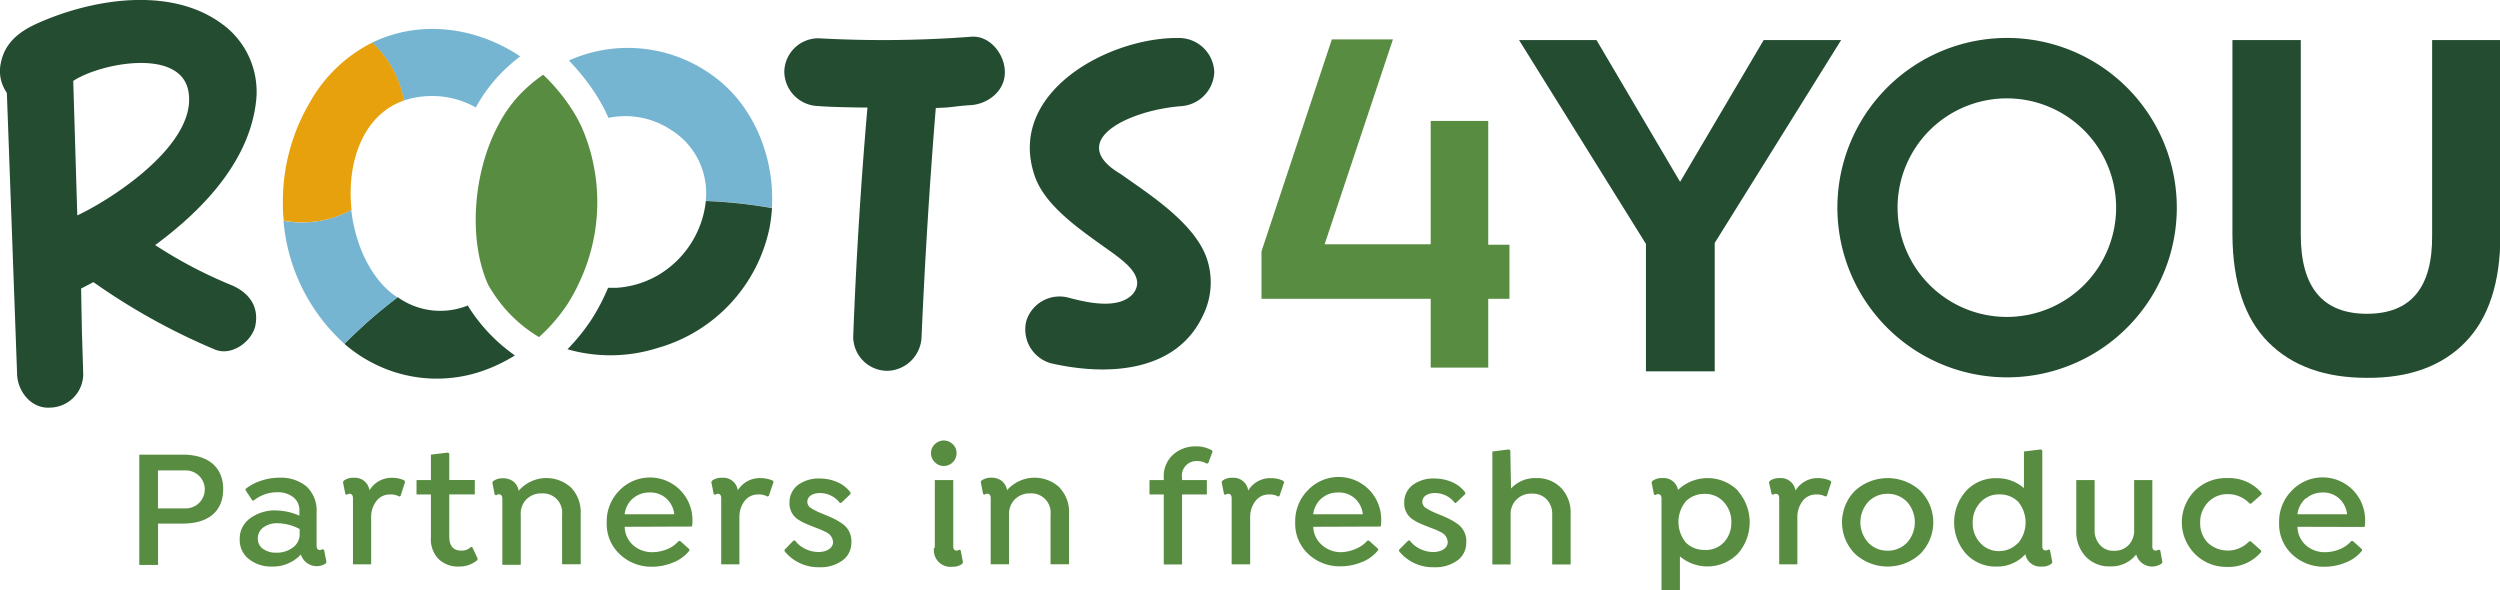 <svg xmlns="http://www.w3.org/2000/svg" viewBox="0 0 302.44 71.38"><defs><style>.cls-1{fill:#234c31;}.cls-2{fill:#588c40;}.cls-3{fill:#75b5d1;}.cls-4{fill:#e6a10c;}</style></defs><g id="Laag_2" data-name="Laag 2"><g id="Laag_1-2" data-name="Laag 1"><path class="cls-1" d="M9.91,40.16l.16,5.15a4.08,4.08,0,0,1-4,4c-2.26.17-3.92-1.93-4-4L.83,11.23A4.54,4.54,0,0,1,.11,7.58c.5-2.49,2.33-3.82,4.43-4.76,6.69-3,16.71-4.7,23,.61A10.14,10.14,0,0,1,31,12.06c-.72,7.19-6.15,13.11-12.23,17.59a54.84,54.84,0,0,0,9.29,4.87c2.05.89,3.32,2.55,2.82,4.93-.44,1.88-2.87,3.7-4.92,2.82a77.67,77.67,0,0,1-14.66-8.14l-1.49.78ZM22.74,10.79c-1.22-5-10.73-3.1-13.88-1l.49,16.27C13.61,24.07,24.23,17.21,22.74,10.79Z"/><path class="cls-1" d="M94.88,8.7A4.13,4.13,0,0,1,99,4.63a141.44,141.44,0,0,0,18.42-.18c2.3-.23,4.08,2.07,4.14,4.14.11,2.35-2,4-4.14,4.13s-2,.29-4.21.34c-.75,9.19-1.32,18.43-1.72,27.61a4.25,4.25,0,0,1-4.14,4.19,4.13,4.13,0,0,1-4.13-4.19c.35-9.24.92-18.42,1.72-27.66-1.2,0-4.68-.06-5.94-.18A4.22,4.22,0,0,1,94.88,8.7Z"/><path class="cls-1" d="M124.16,38.83A4.2,4.2,0,0,1,129.22,36c2.16.57,6.08,1.53,7.85-.46,1.48-1.87-.68-3.58-2-4.6-3.47-2.56-8.53-5.64-9.9-9.67-3.47-10.19,9.22-16.9,17.64-16.67a4.28,4.28,0,0,1,4.09,4.15,4.31,4.31,0,0,1-4.09,4.1c-6.37.51-14,4.26-7.17,8.24,3,2.17,8.7,5.69,10.29,10a9,9,0,0,1-.39,7.05c-3.13,6.77-11.27,7.45-18.43,5.8A4.25,4.25,0,0,1,124.16,38.83Z"/><path class="cls-1" d="M213.36,4.85h9.37L207.44,29.39V44.92h-8.32V29.51L183.77,4.85h9.37L203.25,22Z"/><path class="cls-1" d="M270.07,28.4V4.85h8.27V28.4q0,9.56,8,9.56t7.89-9.56V4.85h8.26V28.4q0,8.64-4.25,13t-11.9,4.31q-7.65,0-11.93-4.31T270.07,28.4Z"/><path class="cls-1" d="M242.82,4.59a20.53,20.53,0,1,0,20.52,20.53A20.53,20.53,0,0,0,242.82,4.59Zm0,33.75A13.22,13.22,0,1,1,256,25.12,13.22,13.22,0,0,1,242.82,38.34Z"/><polygon class="cls-2" points="182.61 29.61 180.04 29.61 180.04 14.63 173.08 14.63 173.08 29.55 160.25 29.55 168.51 4.77 161.12 4.77 152.61 30.41 152.61 36.15 173.08 36.15 173.08 44.47 180.04 44.47 180.04 36.15 182.61 36.15 182.61 29.61"/><path class="cls-2" d="M70.1,34.12a22,22,0,0,1-1.44,2.66,21.11,21.11,0,0,1-3.45,4,16.92,16.92,0,0,1-5.71-5.6c-.15-.23-.29-.46-.43-.7-2.4-5.26-1.94-13.5,1.26-19.44a16,16,0,0,1,2.86-3.91,18.64,18.64,0,0,1,2.52-2.09,22.59,22.59,0,0,1,3.56,4.32,17.71,17.71,0,0,1,1.21,2.27A22.76,22.76,0,0,1,70.1,34.12Z"/><path class="cls-1" d="M41.67,41.6a17.12,17.12,0,0,0,3.45,2.33,16.85,16.85,0,0,0,13.38.9A19.54,19.54,0,0,0,62.29,43a20.63,20.63,0,0,1-5.68-6l0-.05a8.87,8.87,0,0,1-8.5-1A59.09,59.09,0,0,0,41.67,41.6Z"/><path class="cls-3" d="M86.27,9.18A17.43,17.43,0,0,0,68.82,7.32a26.62,26.62,0,0,1,3.34,4.22,21.21,21.21,0,0,1,1.45,2.72v0a10,10,0,0,1,7.53,1.43,9,9,0,0,1,4.24,8.61,58.44,58.44,0,0,1,8,.86C93.75,19.17,91.23,12.74,86.27,9.18Z"/><path class="cls-1" d="M85.39,24.32a11.87,11.87,0,0,1-5.83,9,11.51,11.51,0,0,1-5,1.5c-.35,0-.68,0-1,0-.1.24-.2.48-.31.71a24,24,0,0,1-1.66,3.07,23.74,23.74,0,0,1-2.94,3.65,18.82,18.82,0,0,0,10.89-.15A19.13,19.13,0,0,0,93.11,27.49a19.69,19.69,0,0,0,.28-2.31A58.44,58.44,0,0,0,85.39,24.32Z"/><path class="cls-3" d="M47.49,35.56c-2.8-2.17-4.53-6.11-5-10.17a12.48,12.48,0,0,1-6,1.52,12.14,12.14,0,0,1-2.19-.2A22.56,22.56,0,0,0,41.67,41.6,59.11,59.11,0,0,1,48.09,36Z"/><path class="cls-3" d="M45,5.17a12.44,12.44,0,0,1,3.84,7,10.1,10.1,0,0,1,2.56-.52A10.76,10.76,0,0,1,57.56,13a19.17,19.17,0,0,1,3.22-4.31,22.14,22.14,0,0,1,2.15-1.87C57.44,3.16,50.67,2.4,45,5.17Z"/><path class="cls-4" d="M48.86,12.16a12.44,12.44,0,0,0-3.84-7,17.81,17.81,0,0,0-7.56,7.27,23.57,23.57,0,0,0-3.24,11.88c0,.79,0,1.59.12,2.39a12.14,12.14,0,0,0,2.19.2,12.48,12.48,0,0,0,6-1.52C41.92,19.78,43.82,13.93,48.86,12.16Z"/><path class="cls-2" d="M22.09,55C25.23,55,27,56.55,27,59.18s-1.74,4.16-4.88,4.16h-3v5H16.85V55Zm.23,6.5a2.3,2.3,0,1,0,0-4.59H19.11v4.59Z"/><path class="cls-2" d="M39.21,66.55,39.5,68l-.1.17a2,2,0,0,1-3-1.09A4.61,4.61,0,0,1,33,68.54a4.4,4.4,0,0,1-2.9-.91A2.91,2.91,0,0,1,29,65.25a3,3,0,0,1,1.2-2.5,5,5,0,0,1,3.17-1,7.48,7.48,0,0,1,2.85.63v-.67a1.94,1.94,0,0,0-.74-1.56,3,3,0,0,0-1.91-.6,4.52,4.52,0,0,0-2.88,1h-.16l-.82-1.24v-.16a5.86,5.86,0,0,1,1.89-1,6.77,6.77,0,0,1,2.18-.36,4.85,4.85,0,0,1,3.3,1.06,4,4,0,0,1,1.22,3.16v4c0,.35.14.53.41.53a.56.56,0,0,0,.33-.12Zm-3.87-.25a2,2,0,0,0,.91-1.5l0-.25V64a5.85,5.85,0,0,0-2.63-.7,2.82,2.82,0,0,0-1.77.51,1.65,1.65,0,0,0-.66,1.36,1.47,1.47,0,0,0,.61,1.22,2.66,2.66,0,0,0,1.64.47A3.2,3.2,0,0,0,35.34,66.3Z"/><path class="cls-2" d="M49,58.31,48.46,60l-.15.07a2.14,2.14,0,0,0-1.14-.25,2,2,0,0,0-1.64.8,3.17,3.17,0,0,0-.63,2v5.65H42.7v-8c0-.35-.14-.53-.43-.53a.45.45,0,0,0-.31.12l-.18-.08-.29-1.47.11-.17a1.88,1.88,0,0,1,1.18-.34,1.78,1.78,0,0,1,1.92,1.51,3.12,3.12,0,0,1,2.71-1.51,3.42,3.42,0,0,1,1.51.32Z"/><path class="cls-2" d="M57.15,66.22l.64,1.37-.06.19a3.45,3.45,0,0,1-2.24.76,3.34,3.34,0,0,1-2.43-.91A3.41,3.41,0,0,1,52.13,65V59.82H50.39V58.08h1.74V55l2.06-.25.16.12v3.2h3.09v1.74H54.35V64.9c0,1.14.48,1.71,1.45,1.71A1.57,1.57,0,0,0,57,66.14Z"/><path class="cls-2" d="M69.1,59a4.29,4.29,0,0,1,1.15,3.12v6.14H68v-6a2.32,2.32,0,0,0-2.44-2.57,2.51,2.51,0,0,0-1.86.7A2.48,2.48,0,0,0,63,62.33v6H60.77v-8c0-.35-.14-.53-.43-.53a.45.45,0,0,0-.31.12l-.18-.08-.29-1.47.11-.17a1.91,1.91,0,0,1,1.19-.34,2,2,0,0,1,1.23.38,1.82,1.82,0,0,1,.66,1.13A4.43,4.43,0,0,1,69.1,59Z"/><path class="cls-2" d="M75.57,63.73A3.06,3.06,0,0,0,76.65,66a3.42,3.42,0,0,0,2.27.8,4.68,4.68,0,0,0,1.76-.35,3.57,3.57,0,0,0,1.42-1h.19l1.11,1v.16a4.65,4.65,0,0,1-2,1.45,6.64,6.64,0,0,1-2.54.5A5.52,5.52,0,0,1,75,67.07a5,5,0,0,1-1.6-3.86,5.28,5.28,0,0,1,1.5-3.84A5.14,5.14,0,0,1,83.77,63a3.31,3.31,0,0,1-.06.7Zm1-3.44a3,3,0,0,0-1,1.92h6a3,3,0,0,0-.82-1.77,2.84,2.84,0,0,0-2.16-.86A3,3,0,0,0,76.58,60.29Z"/><path class="cls-2" d="M93.58,58.31,93,60l-.15.07a2.1,2.1,0,0,0-1.13-.25,2,2,0,0,0-1.65.8,3.16,3.16,0,0,0-.62,2v5.65H87.25v-8c0-.35-.14-.53-.42-.53a.45.45,0,0,0-.31.12l-.18-.08-.29-1.47.11-.17a1.87,1.87,0,0,1,1.17-.34,1.78,1.78,0,0,1,1.93,1.51A3.11,3.11,0,0,1,92,57.84a3.49,3.49,0,0,1,1.51.32Z"/><path class="cls-2" d="M94.91,66.67v-.16L96,65.39h.18a3.26,3.26,0,0,0,1.22,1,3.64,3.64,0,0,0,1.62.39c1,0,1.76-.49,1.76-1.19a1.45,1.45,0,0,0-.4-.91,2.23,2.23,0,0,0-.49-.33l-.53-.25-.67-.26c-.5-.19-.89-.35-1.18-.48a5.78,5.78,0,0,1-1-.54,2.3,2.3,0,0,1-1-2,2.63,2.63,0,0,1,1-2.13,4.19,4.19,0,0,1,2.7-.8,5.21,5.21,0,0,1,2.14.46,3.86,3.86,0,0,1,1.54,1.23v.19l-1.13,1.07h-.16a3,3,0,0,0-2.43-1.19c-.9,0-1.5.43-1.5,1.05a.87.87,0,0,0,.42.75,7.86,7.86,0,0,0,1.41.7l.21.09c.56.23,1,.42,1.28.57a7.76,7.76,0,0,1,1,.61,2.53,2.53,0,0,1,1,2.23,2.6,2.6,0,0,1-1.07,2.15,4.47,4.47,0,0,1-2.81.82A5.23,5.23,0,0,1,94.91,66.67Z"/><path class="cls-2" d="M113.09,55.91a1.48,1.48,0,0,1-.46-1.09,1.44,1.44,0,0,1,.46-1.08,1.53,1.53,0,0,1,2.17,0,1.44,1.44,0,0,1,.46,1.08,1.54,1.54,0,0,1-1.55,1.55A1.44,1.44,0,0,1,113.09,55.91Zm0,10.35V58.08h2.23v8c0,.35.14.53.43.53a.53.53,0,0,0,.3-.12l.17.08.28,1.47-.1.17a1.76,1.76,0,0,1-1.17.35A2,2,0,0,1,113,66.26Z"/><path class="cls-2" d="M128.19,59a4.29,4.29,0,0,1,1.14,3.12v6.14h-2.24v-6a2.32,2.32,0,0,0-2.44-2.57,2.54,2.54,0,0,0-1.86.7,2.48,2.48,0,0,0-.72,1.87v6h-2.22v-8c0-.35-.14-.53-.43-.53a.45.45,0,0,0-.31.12l-.18-.08-.28-1.47.1-.17a1.91,1.91,0,0,1,1.19-.34,2,2,0,0,1,1.24.38,1.86,1.86,0,0,1,.65,1.13,4.44,4.44,0,0,1,6.36-.32Z"/><path class="cls-2" d="M143,57.8v.28h3v1.74h-3v8.47h-2.21V59.82h-1.73V58.08h1.73V57.8A3.5,3.5,0,0,1,141.92,55a4,4,0,0,1,2.69-1,3.85,3.85,0,0,1,2,.48l.08.16L146.18,56l-.18.1a2.19,2.19,0,0,0-1.18-.32A1.75,1.75,0,0,0,143,57.8Z"/><path class="cls-2" d="M155.36,58.31,154.79,60l-.15.07a2.08,2.08,0,0,0-1.13-.25,2,2,0,0,0-1.64.8,3.17,3.17,0,0,0-.63,2v5.65H149v-8c0-.35-.14-.53-.43-.53a.45.45,0,0,0-.31.12l-.18-.08-.29-1.47.11-.17a1.88,1.88,0,0,1,1.18-.34A1.78,1.78,0,0,1,151,59.35a3.12,3.12,0,0,1,2.71-1.51,3.46,3.46,0,0,1,1.51.32Z"/><path class="cls-2" d="M158.87,63.73A3.06,3.06,0,0,0,160,66a3.4,3.4,0,0,0,2.27.8A4.68,4.68,0,0,0,164,66.4a3.57,3.57,0,0,0,1.42-1h.19l1.11,1v.16a4.65,4.65,0,0,1-2,1.45,6.68,6.68,0,0,1-2.54.5,5.52,5.52,0,0,1-3.89-1.47,5,5,0,0,1-1.6-3.86,5.28,5.28,0,0,1,1.5-3.84,5.14,5.14,0,0,1,8.9,3.66,3.31,3.31,0,0,1-.06.7Zm1-3.44a3,3,0,0,0-1,1.92h6a3,3,0,0,0-.82-1.77,2.84,2.84,0,0,0-2.16-.86A2.94,2.94,0,0,0,159.88,60.29Z"/><path class="cls-2" d="M169.25,66.67v-.16l1.12-1.12h.18a3.26,3.26,0,0,0,1.22,1,3.58,3.58,0,0,0,1.62.39c1,0,1.75-.49,1.75-1.19a1.45,1.45,0,0,0-.39-.91,2.23,2.23,0,0,0-.49-.33l-.53-.25-.67-.26c-.51-.19-.89-.35-1.18-.48a5.78,5.78,0,0,1-1-.54,2.29,2.29,0,0,1-1-2,2.61,2.61,0,0,1,1-2.13,4.18,4.18,0,0,1,2.7-.8,5.24,5.24,0,0,1,2.14.46,3.86,3.86,0,0,1,1.54,1.23v.19l-1.13,1.07H176a3,3,0,0,0-2.43-1.19c-.91,0-1.5.43-1.5,1.05a.88.88,0,0,0,.41.75,8,8,0,0,0,1.42.7l.21.09c.56.23,1,.42,1.27.57a7.13,7.13,0,0,1,1,.61,2.53,2.53,0,0,1,1,2.23,2.6,2.6,0,0,1-1.07,2.15,4.49,4.49,0,0,1-2.81.82A5.22,5.22,0,0,1,169.25,66.67Z"/><path class="cls-2" d="M182.8,59.1a3.92,3.92,0,0,1,3.06-1.26,4,4,0,0,1,3,1.19,4.33,4.33,0,0,1,1.15,3.12v6.14h-2.23v-6a2.6,2.6,0,0,0-.66-1.87,2.36,2.36,0,0,0-1.8-.7,2.44,2.44,0,0,0-2.57,2.57v6h-2.21V54.62l2-.25.17.13Z"/><path class="cls-2" d="M210.23,59.38a5.75,5.75,0,0,1,0,7.61,5.16,5.16,0,0,1-7,.32v4.07H201V60.31c0-.35-.14-.53-.43-.53a.45.45,0,0,0-.31.12l-.17-.08-.29-1.47.11-.17a1.83,1.83,0,0,1,1.17-.34A1.76,1.76,0,0,1,203,59.27a5.19,5.19,0,0,1,7.27.11Zm-1.68,6.23a3.44,3.44,0,0,0,.9-2.42,3.49,3.49,0,0,0-.9-2.44,3,3,0,0,0-2.33-1,3.13,3.13,0,0,0-2.27.89,3.93,3.93,0,0,0,0,5,3.13,3.13,0,0,0,2.27.89A3,3,0,0,0,208.55,65.61Z"/><path class="cls-2" d="M221.55,58.31,221,60l-.15.07a2.13,2.13,0,0,0-1.13-.25,2,2,0,0,0-1.65.8,3.17,3.17,0,0,0-.63,2v5.65h-2.2v-8c0-.35-.14-.53-.43-.53a.41.41,0,0,0-.3.12l-.18-.08L214,58.35l.11-.17a1.85,1.85,0,0,1,1.17-.34,1.78,1.78,0,0,1,1.93,1.51,3.1,3.1,0,0,1,2.7-1.51,3.5,3.5,0,0,1,1.52.32Z"/><path class="cls-2" d="M224.41,67a5.42,5.42,0,0,1,0-7.63,5.86,5.86,0,0,1,7.9,0,5.42,5.42,0,0,1,0,7.63,5.84,5.84,0,0,1-7.9,0Zm6.32-1.38a3.7,3.7,0,0,0,0-4.88,3.2,3.2,0,0,0-2.38-1,3.15,3.15,0,0,0-2.36,1,3.67,3.67,0,0,0,0,4.88,3.16,3.16,0,0,0,2.36,1A3.2,3.2,0,0,0,230.73,65.62Z"/><path class="cls-2" d="M248,66.55l.28,1.47-.1.17a1.75,1.75,0,0,1-1.16.35,1.84,1.84,0,0,1-2-1.5,4.55,4.55,0,0,1-3.47,1.5A4.85,4.85,0,0,1,237.85,67a5.72,5.72,0,0,1,0-7.61,4.85,4.85,0,0,1,3.69-1.54,4.91,4.91,0,0,1,3.31,1.2V54.62l2.05-.25.17.13V66.06c0,.35.14.53.41.53a.56.56,0,0,0,.33-.12Zm-3.85-.85a3.93,3.93,0,0,0,0-5,3.13,3.13,0,0,0-2.27-.89,3,3,0,0,0-2.33,1,3.49,3.49,0,0,0-.9,2.44,3.44,3.44,0,0,0,.9,2.42,3,3,0,0,0,2.33,1A3.13,3.13,0,0,0,244.12,65.7Z"/><path class="cls-2" d="M261.33,66.55,261.6,68l-.09.17a2,2,0,0,1-3.08-1.09,3.82,3.82,0,0,1-3.12,1.44,3.91,3.91,0,0,1-3-1.2,4.36,4.36,0,0,1-1.13-3.12V58.08h2.22v6a2.58,2.58,0,0,0,.65,1.85,2.15,2.15,0,0,0,1.68.7,2.34,2.34,0,0,0,1.79-.7,2.54,2.54,0,0,0,.66-1.85v-6h2.2v8c0,.35.14.53.43.53a.55.55,0,0,0,.31-.12Z"/><path class="cls-2" d="M265.52,67a5.42,5.42,0,0,1,0-7.63,5.31,5.31,0,0,1,3.92-1.53,5.14,5.14,0,0,1,4.16,1.8v.16l-1.26,1.12h-.19a3.56,3.56,0,0,0-2.67-1.14,3.16,3.16,0,0,0-2.37,1,3.41,3.41,0,0,0-.94,2.47,3.34,3.34,0,0,0,.93,2.42,3.57,3.57,0,0,0,5-.18h.19l1.26,1.12v.16a5.14,5.14,0,0,1-4.16,1.81A5.31,5.31,0,0,1,265.52,67Z"/><path class="cls-2" d="M277.94,63.73A3.06,3.06,0,0,0,279,66a3.4,3.4,0,0,0,2.27.8,4.68,4.68,0,0,0,1.76-.35,3.57,3.57,0,0,0,1.42-1h.19l1.11,1v.16a4.65,4.65,0,0,1-2,1.45,6.64,6.64,0,0,1-2.54.5,5.52,5.52,0,0,1-3.89-1.47,5,5,0,0,1-1.6-3.86,5.28,5.28,0,0,1,1.5-3.84,5.14,5.14,0,0,1,8.9,3.66,3.31,3.31,0,0,1-.06.7Zm1-3.44a3,3,0,0,0-1,1.92h6a3,3,0,0,0-.82-1.77,2.84,2.84,0,0,0-2.16-.86A3,3,0,0,0,279,60.29Z"/></g></g></svg>